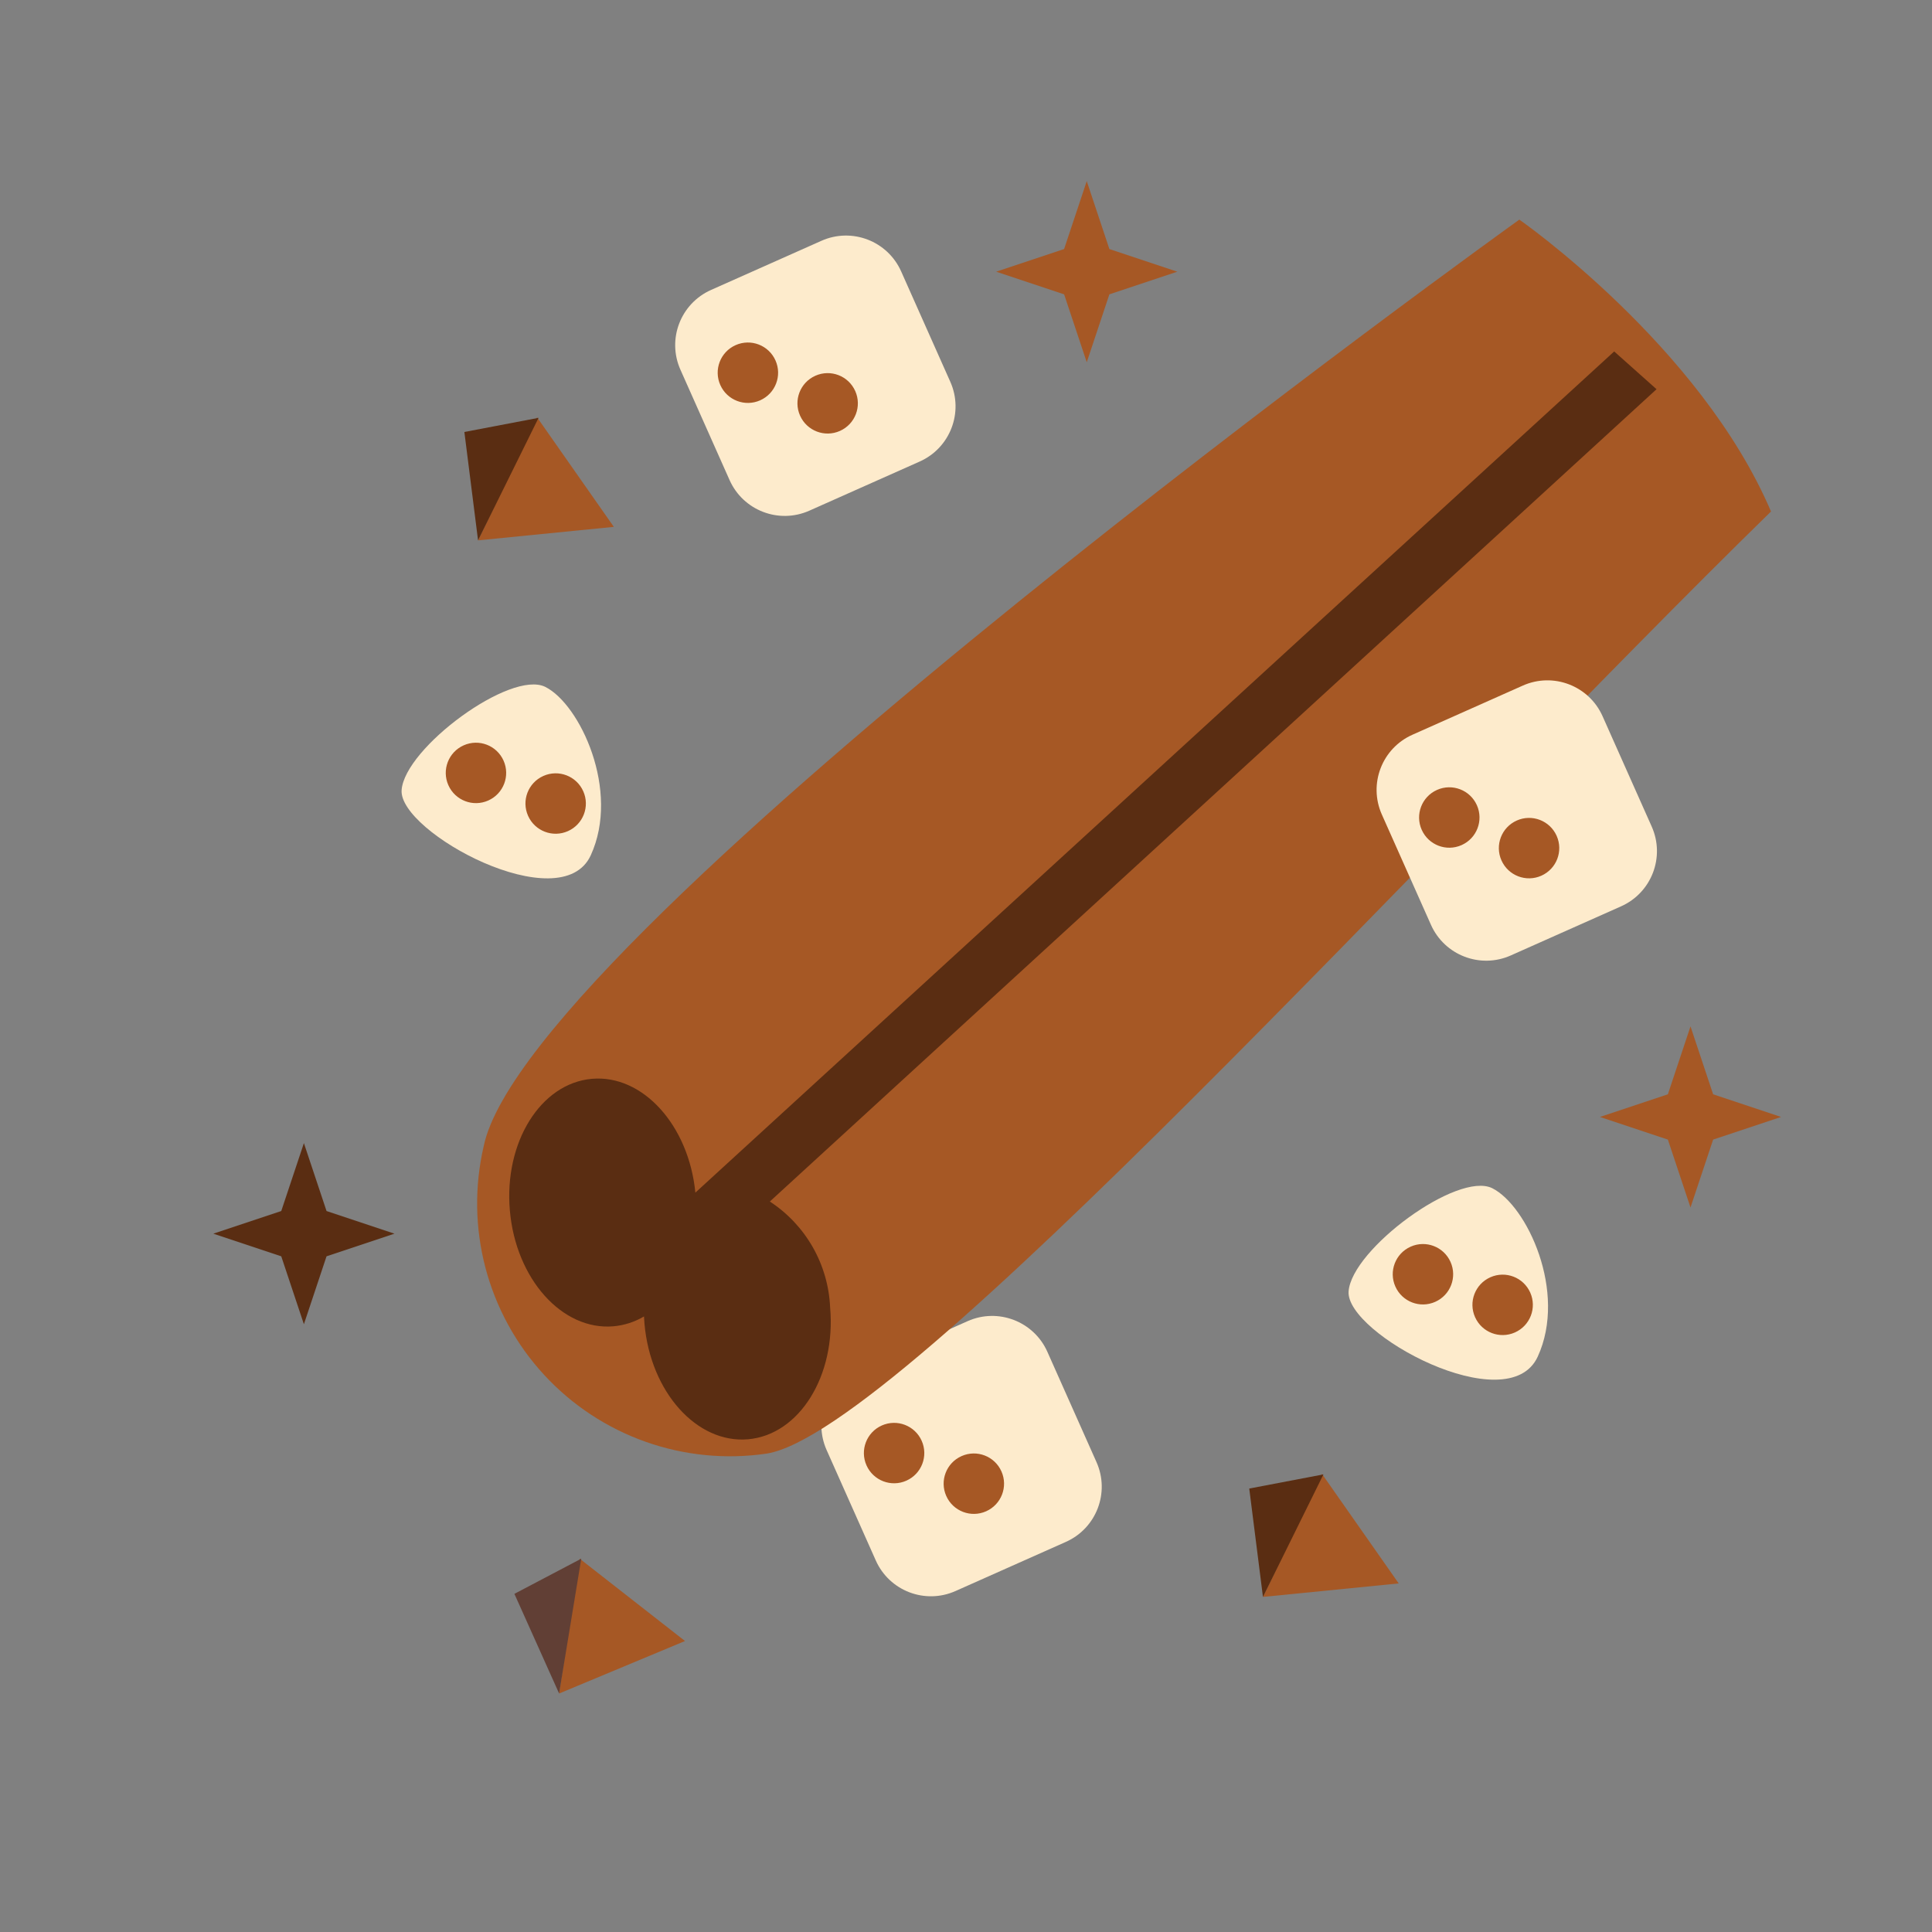 <svg xmlns="http://www.w3.org/2000/svg" fill="none" viewBox="0 0 64 64" height="64" width="64">
<rect x="0" y="0" width="64" height="64" fill="#808080" stroke="none"/>
<path fill="#FDEBCC" d="M32.053 43.765L28.397 45.393C27.387 45.843 26.933 47.026 27.383 48.035L29.011 51.691C29.46 52.701 30.643 53.155 31.653 52.705L35.309 51.077C36.319 50.627 36.773 49.445 36.323 48.435L34.695 44.779C34.245 43.77 33.062 43.316 32.053 43.765Z"></path>
<path fill="#A65825" d="M32.667 50.063C33.172 49.838 33.399 49.247 33.174 48.742C32.949 48.237 32.358 48.01 31.853 48.235C31.348 48.46 31.121 49.051 31.346 49.556C31.571 50.061 32.162 50.288 32.667 50.063Z"></path>
<path fill="#A65825" d="M30.025 49.049C30.53 48.824 30.757 48.233 30.532 47.728C30.307 47.223 29.716 46.996 29.211 47.221C28.706 47.446 28.479 48.037 28.704 48.542C28.929 49.047 29.52 49.274 30.025 49.049Z"></path>
<path fill="#A65825" d="M50.33 7.275C50.33 7.275 56.321 11.446 58.667 16.944C47.5 27.855 29.871 47.426 25.405 48.151C24.055 48.351 22.676 48.217 21.39 47.762C20.103 47.307 18.947 46.545 18.022 45.541C17.097 44.538 16.432 43.323 16.083 42.004C15.735 40.684 15.714 39.3 16.023 37.97C17.488 30.833 50.33 7.275 50.33 7.275Z"></path>
<path fill="#5A2D12" d="M19.608 35.737C21.29 35.59 22.815 37.273 23.035 39.507L53.472 11.642L54.875 12.893L25.502 39.802C26.089 40.186 26.576 40.704 26.924 41.314C27.271 41.924 27.468 42.608 27.499 43.309C27.697 45.572 26.481 47.529 24.781 47.678C23.082 47.826 21.546 46.111 21.349 43.846C21.342 43.767 21.337 43.688 21.333 43.609C21.025 43.792 20.68 43.903 20.324 43.935C18.625 44.084 17.088 42.368 16.89 40.103C16.692 37.839 17.909 35.886 19.608 35.737Z"></path>
<path fill="#FDEBCC" d="M27.21 7.977L23.554 9.605C22.544 10.055 22.09 11.237 22.54 12.247L24.168 15.903C24.618 16.913 25.8 17.366 26.81 16.917L30.466 15.289C31.476 14.839 31.93 13.656 31.48 12.647L29.852 8.991C29.402 7.981 28.22 7.527 27.21 7.977Z"></path>
<path fill="#A65825" d="M27.824 14.275C28.329 14.05 28.556 13.459 28.331 12.954C28.106 12.449 27.515 12.222 27.01 12.447C26.505 12.672 26.278 13.263 26.503 13.768C26.728 14.273 27.319 14.5 27.824 14.275Z"></path>
<path fill="#A65825" d="M25.182 13.261C25.687 13.036 25.914 12.445 25.689 11.94C25.464 11.435 24.873 11.208 24.368 11.433C23.863 11.658 23.636 12.249 23.861 12.754C24.086 13.259 24.677 13.486 25.182 13.261Z"></path>
<path fill="#FDEBCC" d="M18.063 22.754C19.211 23.328 20.554 26.191 19.569 28.334C18.584 30.477 13.204 27.569 13.304 26.173C13.404 24.777 16.915 22.185 18.063 22.754Z"></path>
<path fill="#A65825" d="M18.814 27.532C19.319 27.307 19.546 26.716 19.321 26.211C19.096 25.706 18.505 25.479 18 25.704C17.495 25.929 17.268 26.52 17.493 27.025C17.718 27.53 18.309 27.757 18.814 27.532Z"></path>
<path fill="#A65825" d="M16.174 26.518C16.679 26.293 16.906 25.702 16.681 25.197C16.456 24.692 15.865 24.465 15.36 24.69C14.855 24.915 14.628 25.506 14.853 26.011C15.078 26.516 15.669 26.743 16.174 26.518Z"></path>
<path fill="#FDEBCC" d="M49.433 39.361C50.581 39.935 51.924 42.798 50.939 44.941C49.954 47.084 44.574 44.176 44.674 42.78C44.774 41.384 48.285 38.792 49.433 39.361Z"></path>
<path fill="#A65825" d="M50.184 44.139C50.689 43.914 50.916 43.323 50.691 42.818C50.466 42.313 49.875 42.086 49.37 42.311C48.865 42.536 48.638 43.127 48.863 43.632C49.088 44.137 49.679 44.364 50.184 44.139Z"></path>
<path fill="#A65825" d="M47.544 43.125C48.049 42.9 48.276 42.309 48.051 41.804C47.826 41.299 47.235 41.072 46.73 41.297C46.225 41.522 45.998 42.113 46.223 42.618C46.448 43.123 47.039 43.35 47.544 43.125Z"></path>
<path fill="#FDEBCC" d="M50.445 22.711L46.789 24.339C45.779 24.788 45.325 25.971 45.775 26.981L47.403 30.637C47.853 31.646 49.035 32.1 50.045 31.651L53.701 30.023C54.711 29.573 55.165 28.39 54.715 27.381L53.087 23.725C52.637 22.715 51.455 22.261 50.445 22.711Z"></path>
<path fill="#A65825" d="M51.059 29.009C51.564 28.784 51.791 28.193 51.566 27.688C51.341 27.183 50.75 26.956 50.245 27.181C49.74 27.406 49.513 27.997 49.738 28.502C49.963 29.007 50.554 29.234 51.059 29.009Z"></path>
<path fill="#A65825" d="M48.417 27.995C48.922 27.77 49.149 27.179 48.924 26.674C48.699 26.169 48.108 25.942 47.603 26.167C47.098 26.392 46.871 26.983 47.096 27.488C47.321 27.993 47.912 28.22 48.417 27.995Z"></path>
<path fill="#A65825" d="M18.521 56.1L19.201 51.632L22.692 54.361L18.521 56.1Z"></path>
<path fill="#613F35" d="M18.521 56.099L17.04 52.798L19.255 51.633L18.521 56.099Z"></path>
<path fill="#A65825" d="M41.837 52.9L43.791 48.824L46.334 52.453L41.837 52.9Z"></path>
<path fill="#5A2D12" d="M41.837 52.9L41.383 49.31L43.841 48.841L41.837 52.9Z"></path>
<path fill="#A65825" d="M15.837 17.9L17.791 13.824L20.334 17.453L15.837 17.9Z"></path>
<path fill="#5A2D12" d="M15.836 17.9L15.383 14.31L17.841 13.841L15.836 17.9Z"></path>
<path fill="#A65825" d="M36 6L36.75 8.25L39 9L36.75 9.75L36 12L35.25 9.75L33 9L35.25 8.25L36 6Z"></path>
<path fill="#A65825" d="M56 34L56.75 36.25L59 37L56.75 37.75L56 40L55.25 37.75L53 37L55.25 36.25L56 34Z"></path>
<path fill="#5A2D12" d="M10.067 37.867L10.817 40.117L13.067 40.867L10.817 41.617L10.067 43.867L9.317 41.617L7.067 40.867L9.317 40.117L10.067 37.867Z"></path>
</svg>

